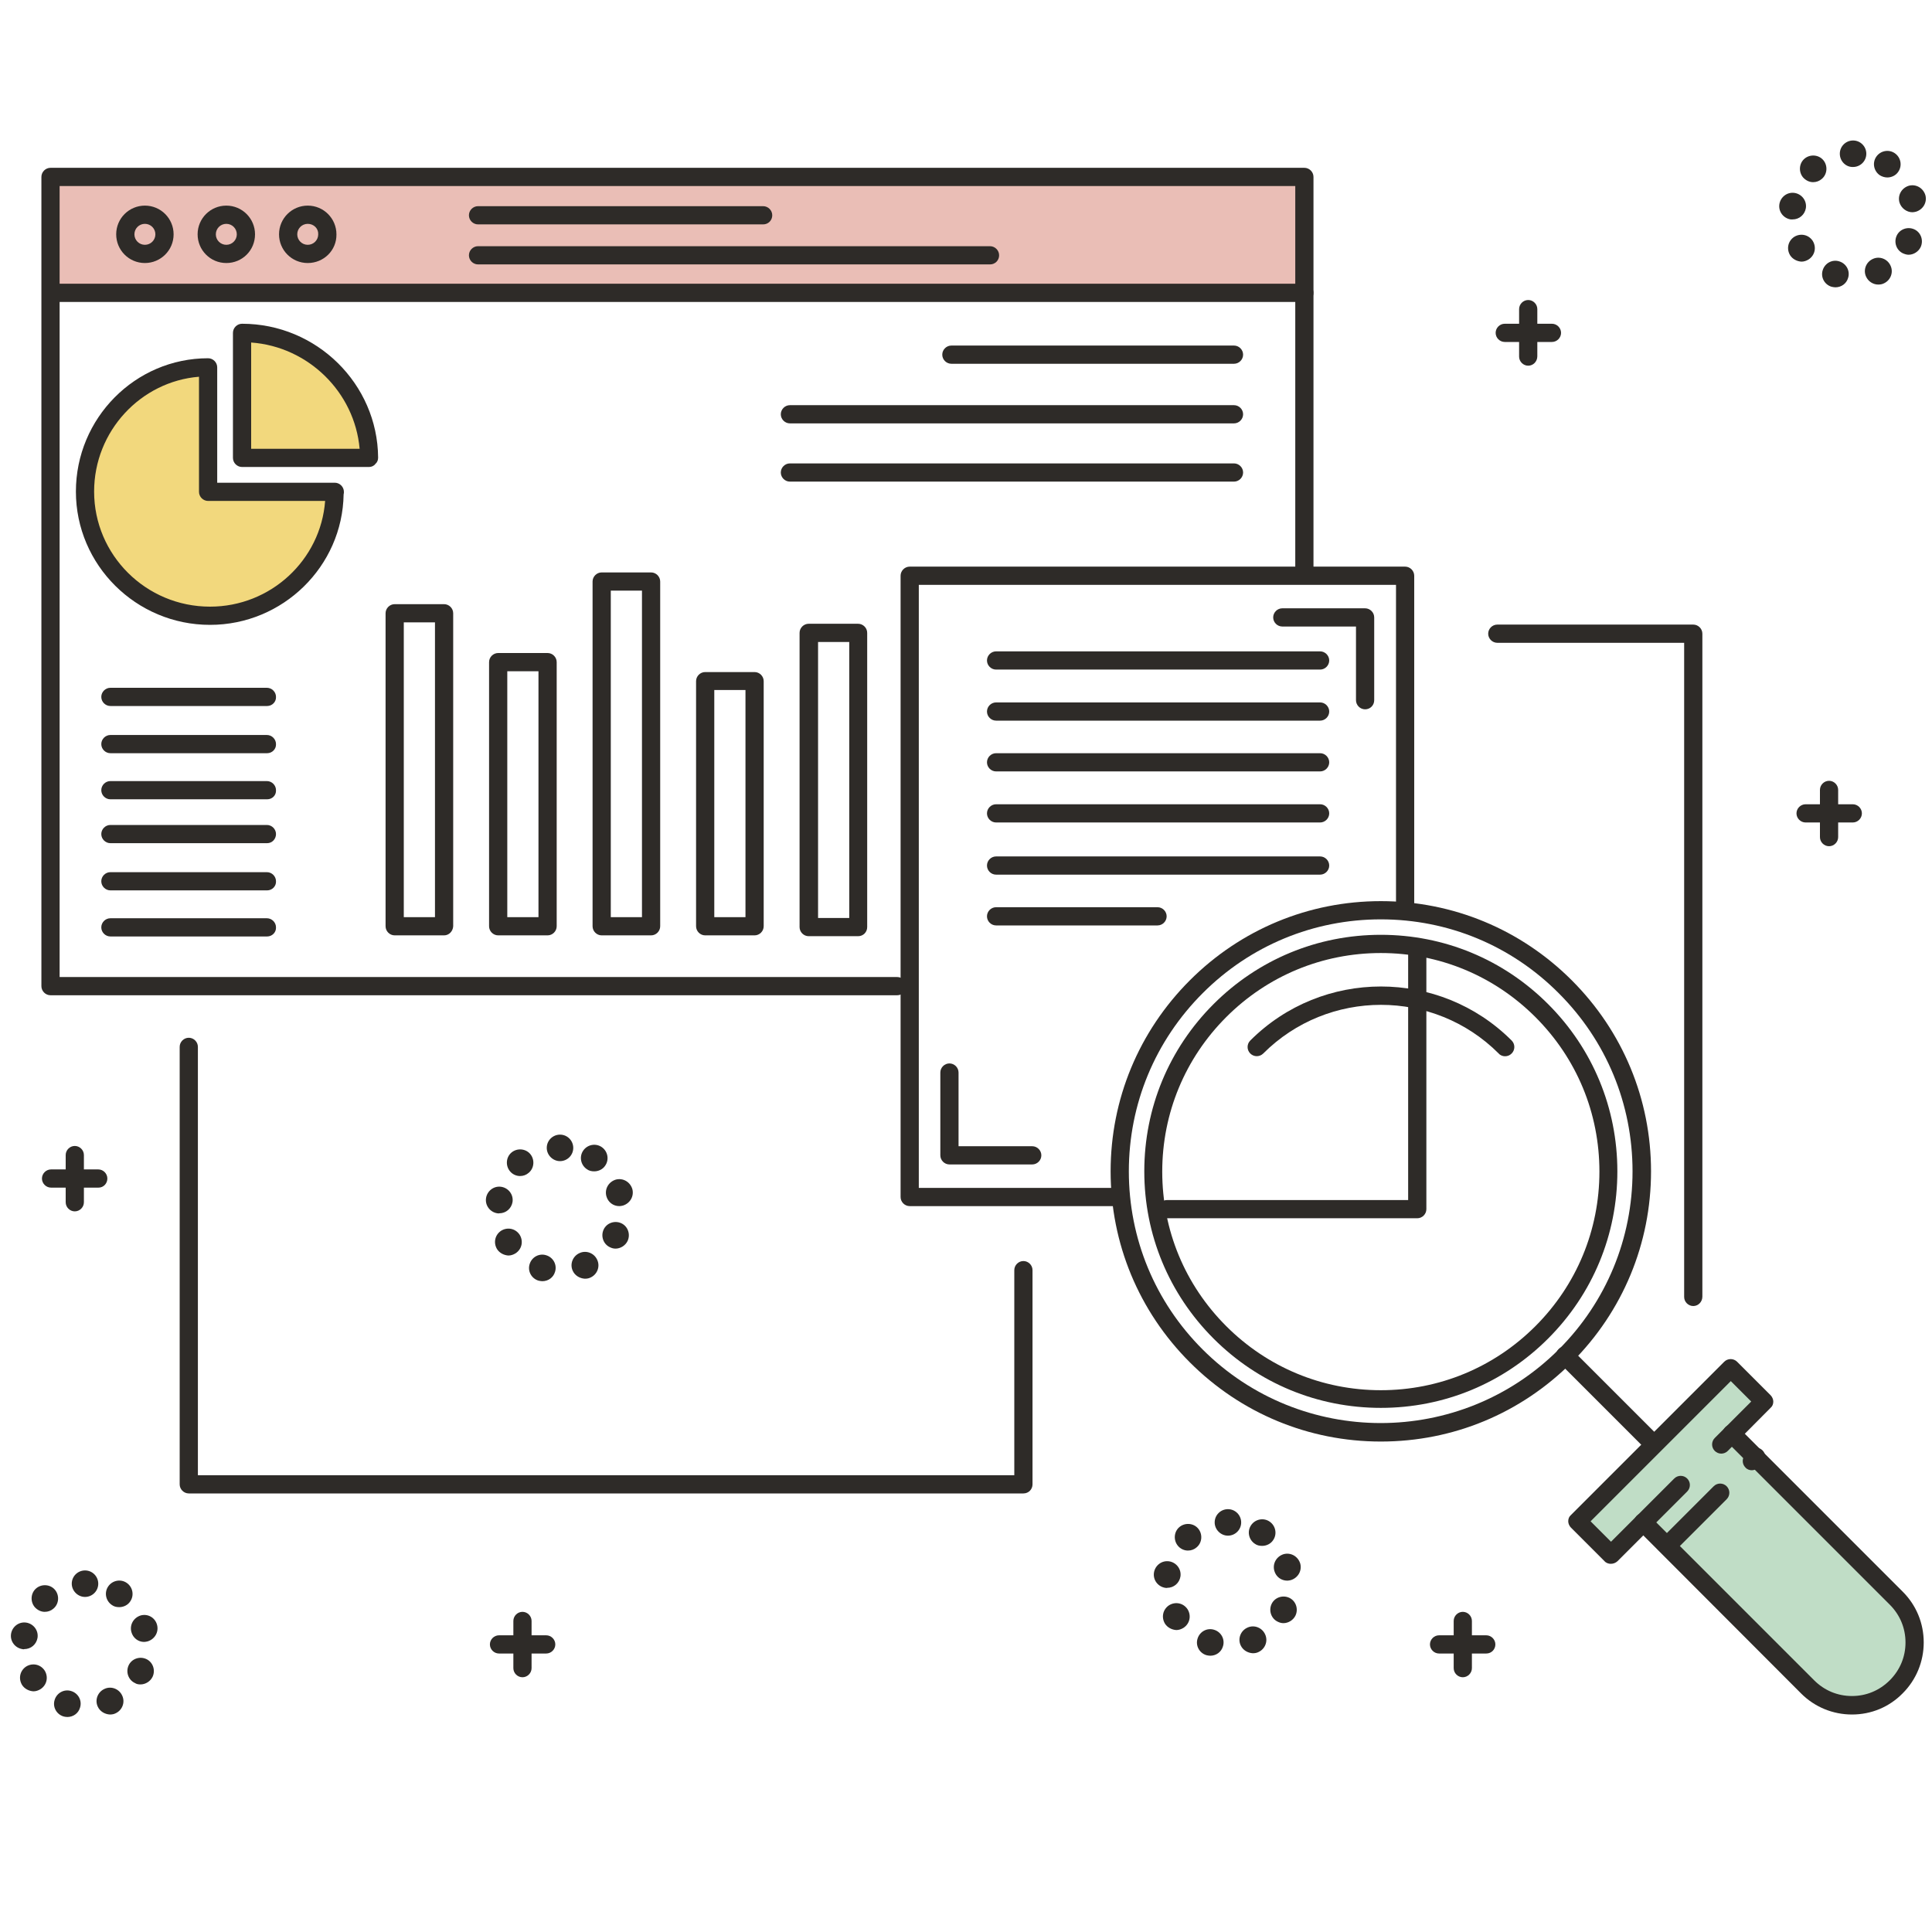 <?xml version="1.0" encoding="utf-8"?>
<!-- Generator: Adobe Illustrator 23.0.6, SVG Export Plug-In . SVG Version: 6.00 Build 0)  -->
<svg version="1.1" id="Layer_1" xmlns="http://www.w3.org/2000/svg" xmlns:xlink="http://www.w3.org/1999/xlink" x="0px" y="0px"
	 width="700px" height="700px" viewBox="0 0 700 700" style="enable-background:new 0 0 700 700;" xml:space="preserve">
<style type="text/css">
	.st0{fill:#F2D87D;}
	.st1{fill:#C0DDC6;}
	.st2{fill:#EABEB6;}
	.st3{fill:#2E2B28;}
</style>
<g>
	<g>
		<path class="st0" d="M87.5,120.6v45.5h46.2C133.6,141,112.6,120.6,87.5,120.6z"/>
	</g>
	<g>
		<path class="st0" d="M75.2,133c-24.6,0-44.5,20.2-44.5,45c0,24.9,20.4,45,45.3,45c24.9,0,45.2-19.8,45.2-44.7h-46V133z"/>
	</g>
	<g>
		<path class="st0" d="M121.2,178.4C121.2,178.4,121.2,178.4,121.2,178.4l0.1,0C121.3,178.4,121.2,178.3,121.2,178.4z"/>
	</g>
</g>
<g>
	<polygon class="st1" points="623.6,523.3 627.4,519.5 627.4,519.5 	"/>
</g>
<g>
	<path class="st1" d="M627.4,519.5l-3.8,3.8L627.4,519.5L627.4,519.5l11.7-11.7l-12.1-12.1l-55.5,55.5l12.1,12.1l11.7-11.7
		l13.5-13.5l-13.5,13.5l59.6,59.6c8.9,8.9,23.2,8.9,32.1,0l0,0c8.9-8.9,8.9-23.2,0-32.1L627.4,519.5z"/>
</g>
<g>
	<rect x="18.3" y="64.1" class="st2" width="454.3" height="42"/>
</g>
<g>
	<g>
		<path class="st3" d="M325.1,360.6H18.3c-1.8,0-3.3-1.5-3.3-3.3V64.1c0-1.8,1.5-3.3,3.3-3.3h454.3c1.8,0,3.3,1.5,3.3,3.3v143.2
			c0,1.8-1.5,3.3-3.3,3.3s-3.3-1.5-3.3-3.3V67.4H21.6V354h303.5c1.8,0,3.3,1.5,3.3,3.3S326.9,360.6,325.1,360.6z"/>
	</g>
	<g>
		<path class="st3" d="M472.6,109.4H18.9c-1.8,0-3.3-1.5-3.3-3.3c0-1.8,1.5-3.3,3.3-3.3h453.7c1.8,0,3.3,1.5,3.3,3.3
			C475.9,107.9,474.4,109.4,472.6,109.4z"/>
	</g>
	<g>
		<g>
			<path class="st3" d="M52.5,95.3c-5.8,0-10.4-4.7-10.4-10.4c0-5.8,4.7-10.4,10.4-10.4c5.8,0,10.4,4.7,10.4,10.4
				C62.9,90.7,58.2,95.3,52.5,95.3z M52.5,81.1c-2.1,0-3.8,1.7-3.8,3.8c0,2.1,1.7,3.8,3.8,3.8c2.1,0,3.8-1.7,3.8-3.8
				C56.3,82.8,54.6,81.1,52.5,81.1z"/>
		</g>
		<g>
			<path class="st3" d="M82,95.3c-5.8,0-10.4-4.7-10.4-10.4c0-5.8,4.7-10.4,10.4-10.4c5.8,0,10.4,4.7,10.4,10.4
				C92.4,90.7,87.8,95.3,82,95.3z M82,81.1c-2.1,0-3.8,1.7-3.8,3.8c0,2.1,1.7,3.8,3.8,3.8s3.8-1.7,3.8-3.8
				C85.8,82.8,84.1,81.1,82,81.1z"/>
		</g>
		<g>
			<path class="st3" d="M111.5,95.3c-5.8,0-10.4-4.7-10.4-10.4c0-5.8,4.7-10.4,10.4-10.4c5.8,0,10.4,4.7,10.4,10.4
				C122,90.7,117.3,95.3,111.5,95.3z M111.5,81.1c-2.1,0-3.8,1.7-3.8,3.8c0,2.1,1.7,3.8,3.8,3.8c2.1,0,3.8-1.7,3.8-3.8
				C115.4,82.8,113.7,81.1,111.5,81.1z"/>
		</g>
	</g>
	<g>
		<path class="st3" d="M447.1,131.8H344.7c-1.8,0-3.3-1.5-3.3-3.3c0-1.8,1.5-3.3,3.3-3.3h102.4c1.8,0,3.3,1.5,3.3,3.3
			C450.4,130.3,448.9,131.8,447.1,131.8z"/>
	</g>
	<g>
		<path class="st3" d="M447.1,153.4H286.2c-1.8,0-3.3-1.5-3.3-3.3c0-1.8,1.5-3.3,3.3-3.3h160.9c1.8,0,3.3,1.5,3.3,3.3
			C450.4,151.9,448.9,153.4,447.1,153.4z"/>
	</g>
	<g>
		<path class="st3" d="M447.1,174.5H286.2c-1.8,0-3.3-1.5-3.3-3.3c0-1.8,1.5-3.3,3.3-3.3h160.9c1.8,0,3.3,1.5,3.3,3.3
			C450.4,173,448.9,174.5,447.1,174.5z"/>
	</g>
	<g>
		<g>
			<path class="st3" d="M133.7,169.2h-46c-1.8,0-3.3-1.5-3.3-3.3v-45.3c0-1.8,1.5-3.3,3.3-3.3c27,0,49.1,21.8,49.3,48.5
				c0,0.9-0.3,1.7-1,2.3C135.5,168.8,134.6,169.2,133.7,169.2z M91,162.6h39.3c-1.8-20.5-18.6-37-39.3-38.5V162.6z"/>
		</g>
		<g>
			<path class="st3" d="M76.1,226.4c-26.8,0-48.6-21.7-48.6-48.3s21.5-48.3,47.9-48.3c1.8,0,3.3,1.5,3.3,3.3v41.8h42.6
				c1.8,0,3.3,1.5,3.3,3.3c0,0.3,0,0.6-0.1,0.9C124.1,205.2,102.5,226.4,76.1,226.4z M72.1,136.5c-21.1,1.7-38,19.7-38,41.6
				c0,23,18.8,41.7,42,41.7c22,0,40.1-16.9,41.7-38.3H75.4c-1.8,0-3.3-1.5-3.3-3.3V136.5z"/>
		</g>
	</g>
	<g>
		<g>
			<path class="st3" d="M310.9,339.2h-17.9c-1.8,0-3.3-1.5-3.3-3.3V229.3c0-1.8,1.5-3.3,3.3-3.3h17.9c1.8,0,3.3,1.5,3.3,3.3v106.6
				C314.2,337.7,312.8,339.2,310.9,339.2z M296.4,332.6h11.3v-100h-11.3V332.6z"/>
		</g>
		<g>
			<path class="st3" d="M273.4,338.9h-17.9c-1.8,0-3.3-1.5-3.3-3.3v-88.8c0-1.8,1.5-3.3,3.3-3.3h17.9c1.8,0,3.3,1.5,3.3,3.3v88.8
				C276.7,337.4,275.2,338.9,273.4,338.9z M258.8,332.3h11.3V250h-11.3V332.3z"/>
		</g>
		<g>
			<path class="st3" d="M235.9,338.9H218c-1.8,0-3.3-1.5-3.3-3.3V210.7c0-1.8,1.5-3.3,3.3-3.3h17.9c1.8,0,3.3,1.5,3.3,3.3v124.9
				C239.2,337.4,237.7,338.9,235.9,338.9z M221.3,332.3h11.3V214h-11.3V332.3z"/>
		</g>
		<g>
			<path class="st3" d="M198.4,338.9h-17.9c-1.8,0-3.3-1.5-3.3-3.3v-95.7c0-1.8,1.5-3.3,3.3-3.3h17.9c1.8,0,3.3,1.5,3.3,3.3v95.7
				C201.7,337.4,200.2,338.9,198.4,338.9z M183.8,332.3h11.3v-89.1h-11.3V332.3z"/>
		</g>
		<g>
			<path class="st3" d="M160.9,338.9H143c-1.8,0-3.3-1.5-3.3-3.3V222.2c0-1.8,1.5-3.3,3.3-3.3h17.9c1.8,0,3.3,1.5,3.3,3.3v113.4
				C164.1,337.4,162.7,338.9,160.9,338.9z M146.3,332.3h11.3V225.5h-11.3V332.3z"/>
		</g>
	</g>
	<g>
		<g>
			<path class="st3" d="M276.5,81.3H173.2c-1.8,0-3.3-1.5-3.3-3.3s1.5-3.3,3.3-3.3h103.3c1.8,0,3.3,1.5,3.3,3.3
				S278.4,81.3,276.5,81.3z"/>
		</g>
		<g>
			<path class="st3" d="M358.7,95.8H173.2c-1.8,0-3.3-1.5-3.3-3.3s1.5-3.3,3.3-3.3h185.5c1.8,0,3.3,1.5,3.3,3.3
				S360.6,95.8,358.7,95.8z"/>
		</g>
	</g>
	<g>
		<path class="st3" d="M96.8,255.8H40c-1.8,0-3.3-1.5-3.3-3.3c0-1.8,1.5-3.3,3.3-3.3h56.7c1.8,0,3.3,1.5,3.3,3.3
			C100.1,254.3,98.6,255.8,96.8,255.8z"/>
	</g>
	<g>
		<path class="st3" d="M96.8,272.9H40c-1.8,0-3.3-1.5-3.3-3.3c0-1.8,1.5-3.3,3.3-3.3h56.7c1.8,0,3.3,1.5,3.3,3.3
			C100.1,271.4,98.6,272.9,96.8,272.9z"/>
	</g>
	<g>
		<path class="st3" d="M96.8,289.6H40c-1.8,0-3.3-1.5-3.3-3.3c0-1.8,1.5-3.3,3.3-3.3h56.7c1.8,0,3.3,1.5,3.3,3.3
			C100.1,288.2,98.6,289.6,96.8,289.6z"/>
	</g>
	<g>
		<path class="st3" d="M96.8,305.5H40c-1.8,0-3.3-1.5-3.3-3.3s1.5-3.3,3.3-3.3h56.7c1.8,0,3.3,1.5,3.3,3.3S98.6,305.5,96.8,305.5z"
			/>
	</g>
	<g>
		<path class="st3" d="M96.8,339.3H40c-1.8,0-3.3-1.5-3.3-3.3c0-1.8,1.5-3.3,3.3-3.3h56.7c1.8,0,3.3,1.5,3.3,3.3
			C100.1,337.8,98.6,339.3,96.8,339.3z"/>
	</g>
	<g>
		<path class="st3" d="M96.8,322.6H40c-1.8,0-3.3-1.5-3.3-3.3c0-1.8,1.5-3.3,3.3-3.3h56.7c1.8,0,3.3,1.5,3.3,3.3
			C100.1,321.1,98.6,322.6,96.8,322.6z"/>
	</g>
</g>
<g>
	<g>
		<path class="st3" d="M513.5,441.4h-90.7c-1.8,0-3.3-1.5-3.3-3.3c0-1.8,1.5-3.3,3.3-3.3h87.4v-90.6c0-1.8,1.5-3.3,3.3-3.3
			c1.8,0,3.3,1.5,3.3,3.3v93.9C516.8,439.9,515.3,441.4,513.5,441.4z"/>
	</g>
	<g>
		<path class="st3" d="M404.2,437h-74.6c-1.8,0-3.3-1.5-3.3-3.3V208.6c0-1.8,1.5-3.3,3.3-3.3h179.5c1.8,0,3.3,1.5,3.3,3.3v118.6
			c0,1.8-1.5,3.3-3.3,3.3s-3.3-1.5-3.3-3.3V211.9H332.9v218.5h71.3c1.8,0,3.3,1.5,3.3,3.3S406,437,404.2,437z"/>
	</g>
	<g>
		<path class="st3" d="M374,421.9h-30c-1.8,0-3.3-1.5-3.3-3.3v-30c0-1.8,1.5-3.3,3.3-3.3s3.3,1.5,3.3,3.3v26.7H374
			c1.8,0,3.3,1.5,3.3,3.3C377.3,420.4,375.8,421.9,374,421.9z"/>
	</g>
	<g>
		<path class="st3" d="M494.6,257c-1.8,0-3.3-1.5-3.3-3.3V227h-26.7c-1.8,0-3.3-1.5-3.3-3.3c0-1.8,1.5-3.3,3.3-3.3h30
			c1.8,0,3.3,1.5,3.3,3.3v30C497.9,255.5,496.5,257,494.6,257z"/>
	</g>
	<g>
		<g>
			<path class="st3" d="M478.3,261.1H360.9c-1.8,0-3.3-1.5-3.3-3.3c0-1.8,1.5-3.3,3.3-3.3h117.4c1.8,0,3.3,1.5,3.3,3.3
				C481.6,259.6,480.1,261.1,478.3,261.1z"/>
		</g>
		<g>
			<path class="st3" d="M478.3,242.6H360.9c-1.8,0-3.3-1.5-3.3-3.3c0-1.8,1.5-3.3,3.3-3.3h117.4c1.8,0,3.3,1.5,3.3,3.3
				C481.6,241.1,480.1,242.6,478.3,242.6z"/>
		</g>
		<g>
			<path class="st3" d="M478.3,279.5H360.9c-1.8,0-3.3-1.5-3.3-3.3c0-1.8,1.5-3.3,3.3-3.3h117.4c1.8,0,3.3,1.5,3.3,3.3
				C481.6,278,480.1,279.5,478.3,279.5z"/>
		</g>
		<g>
			<path class="st3" d="M478.3,298H360.9c-1.8,0-3.3-1.5-3.3-3.3c0-1.8,1.5-3.3,3.3-3.3h117.4c1.8,0,3.3,1.5,3.3,3.3
				C481.6,296.5,480.1,298,478.3,298z"/>
		</g>
		<g>
			<path class="st3" d="M478.3,316.9H360.9c-1.8,0-3.3-1.5-3.3-3.3s1.5-3.3,3.3-3.3h117.4c1.8,0,3.3,1.5,3.3,3.3
				S480.1,316.9,478.3,316.9z"/>
		</g>
		<g>
			<path class="st3" d="M419.4,335.3h-58.5c-1.8,0-3.3-1.5-3.3-3.3s1.5-3.3,3.3-3.3h58.5c1.8,0,3.3,1.5,3.3,3.3
				S421.2,335.3,419.4,335.3z"/>
		</g>
	</g>
</g>
<g>
	<g>
		<path class="st3" d="M500.3,510.1c-22.9,0-44.4-8.9-60.6-25.1c-16.2-16.2-25.1-37.7-25.1-60.6c0-22.9,8.9-44.4,25.1-60.6l0,0
			c16.2-16.2,37.7-25.1,60.6-25.1c22.9,0,44.4,8.9,60.6,25.1s25.1,37.7,25.1,60.6c0,22.9-8.9,44.4-25.1,60.6
			C544.7,501.2,523.2,510.1,500.3,510.1z M500.3,345.3c-21.1,0-41,8.2-56,23.2c-14.9,14.9-23.2,34.8-23.2,56s8.2,41,23.2,56
			c14.9,14.9,34.8,23.2,56,23.2c21.1,0,41-8.2,56-23.2c14.9-14.9,23.2-34.8,23.2-56s-8.2-41-23.2-56
			C541.3,353.5,521.4,345.3,500.3,345.3z M442,366.1L442,366.1L442,366.1z"/>
	</g>
	<g>
		<path class="st3" d="M500.3,522.3c-26.1,0-50.7-10.2-69.2-28.7c-18.5-18.5-28.7-43.1-28.7-69.2s10.2-50.7,28.7-69.2l2.3,2.3
			l-2.3-2.3c18.5-18.5,43.1-28.7,69.2-28.7c26.1,0,50.7,10.2,69.2,28.7c18.5,18.5,28.7,43.1,28.7,69.2s-10.2,50.7-28.7,69.2
			C551,512.1,526.5,522.3,500.3,522.3z M500.3,333.1c-24.4,0-47.3,9.5-64.5,26.7C418.5,377.1,409,400,409,424.4
			c0,24.4,9.5,47.3,26.7,64.5c35.6,35.6,93.5,35.6,129.1,0c17.2-17.2,26.7-40.2,26.7-64.5c0-24.4-9.5-47.3-26.7-64.5
			C547.6,342.6,524.7,333.1,500.3,333.1z"/>
	</g>
	<g>
		<path class="st3" d="M599.1,526.6c-0.8,0-1.7-0.3-2.3-1l-32.1-32.1c-1.3-1.3-1.3-3.4,0-4.7c1.3-1.3,3.4-1.3,4.7,0l32.1,32.1
			c1.3,1.3,1.3,3.4,0,4.7C600.8,526.3,600,526.6,599.1,526.6z"/>
	</g>
	<g>
		<path class="st3" d="M583.6,566.6c-0.8,0-1.7-0.3-2.3-1l-12.1-12.1c-0.6-0.6-1-1.5-1-2.3c0-0.9,0.3-1.7,1-2.3l55.5-55.5
			c1.3-1.3,3.4-1.3,4.7,0l12.1,12.1c0.6,0.6,1,1.5,1,2.3c0,0.9-0.3,1.7-1,2.3L626,525.7c-1.3,1.3-3.4,1.3-4.7,0
			c-1.3-1.3-1.3-3.4,0-4.7l13.2-13.2l-7.4-7.4l-50.8,50.8l7.4,7.4l22.9-22.9c1.3-1.3,3.4-1.3,4.7,0c1.3,1.3,1.3,3.4,0,4.7L586,565.7
			C585.3,566.3,584.5,566.6,583.6,566.6z"/>
	</g>
	<g>
		<path class="st3" d="M671,621.2c-6.9,0-13.5-2.7-18.4-7.6L593,553.9c-1.3-1.3-1.3-3.4,0-4.7c1.3-1.3,3.4-1.3,4.7,0l59.6,59.6
			c3.7,3.7,8.5,5.7,13.7,5.7c5.2,0,10-2,13.7-5.7c3.7-3.7,5.7-8.5,5.7-13.7c0-5.2-2-10-5.7-13.7l-59.6-59.6c-1.3-1.3-1.3-3.4,0-4.7
			c1.3-1.3,3.4-1.3,4.7,0l59.6,59.6c4.9,4.9,7.6,11.4,7.6,18.4c0,6.9-2.7,13.5-7.6,18.4C684.5,618.5,678,621.2,671,621.2z"/>
	</g>
	<g>
		<path class="st3" d="M604.1,563.3c-0.8,0-1.7-0.3-2.3-1c-1.3-1.3-1.3-3.4,0-4.7l19.1-19.1c1.3-1.3,3.4-1.3,4.7,0
			c1.3,1.3,1.3,3.4,0,4.7l-19.1,19.1C605.8,563,604.9,563.3,604.1,563.3z"/>
	</g>
	<g>
		<path class="st3" d="M634.7,532.7c-0.8,0-1.7-0.3-2.3-1c-1.3-1.3-1.3-3.4,0-4.7l1.5-1.5c1.3-1.3,3.4-1.3,4.7,0
			c1.3,1.3,1.3,3.4,0,4.7l-1.5,1.5C636.3,532.4,635.5,532.7,634.7,532.7z"/>
	</g>
	<g>
		<path class="st3" d="M545.3,382.7c-0.8,0-1.7-0.3-2.3-1c-23.5-23.5-61.8-23.5-85.3,0c-1.3,1.3-3.4,1.3-4.7,0
			c-1.3-1.3-1.3-3.4,0-4.7c26.1-26.1,68.6-26.1,94.7,0c1.3,1.3,1.3,3.4,0,4.7C547,382.4,546.2,382.7,545.3,382.7z"/>
	</g>
</g>
<g>
	<path class="st3" d="M370.8,541.1H68.4c-1.8,0-3.3-1.5-3.3-3.3V379.3c0-1.8,1.5-3.3,3.3-3.3s3.3,1.5,3.3,3.3v155.2h295.8v-74.3
		c0-1.8,1.5-3.3,3.3-3.3s3.3,1.5,3.3,3.3v77.6C374.1,539.6,372.7,541.1,370.8,541.1z"/>
</g>
<g>
	<path class="st3" d="M613.5,473.2c-1.8,0-3.3-1.5-3.3-3.3V232.9h-67.7c-1.8,0-3.3-1.5-3.3-3.3c0-1.8,1.5-3.3,3.3-3.3h71
		c1.8,0,3.3,1.5,3.3,3.3v240.2C616.8,471.7,615.3,473.2,613.5,473.2z"/>
</g>
<g>
	<path class="st3" d="M663.6,103.9c-2.6-0.8-4-3.5-3.2-6l0,0c0.8-2.6,3.5-4,6-3.2l0,0c2.6,0.8,4,3.5,3.2,6l0,0
		c-0.6,2.1-2.5,3.4-4.6,3.4l0,0C664.6,104.1,664.1,104,663.6,103.9z M676.1,100.2c-1.1-2.4,0-5.3,2.5-6.4l0,0l0,0l0,0
		c2.4-1.1,5.3,0,6.4,2.5l0,0c1.1,2.4,0,5.3-2.5,6.4l0,0c-0.6,0.3-1.3,0.4-2,0.4l0,0C678.7,103.1,676.9,102,676.1,100.2z M648.6,92.5
		c-1.4-2.3-0.8-5.2,1.5-6.7l0,0c2.3-1.4,5.2-0.8,6.7,1.5l0,0c1.4,2.3,0.8,5.2-1.5,6.7l0,0c-0.8,0.5-1.7,0.8-2.6,0.8l0,0
		C651.1,94.7,649.5,93.9,648.6,92.5z M689.5,91.8c-2.4-1.1-3.4-4-2.3-6.4l0,0c1.1-2.4,4-3.4,6.4-2.3l0,0c2.4,1.1,3.4,4,2.3,6.4l0,0
		c-0.8,1.7-2.6,2.8-4.4,2.8l0,0C690.9,92.3,690.2,92.1,689.5,91.8z M648.8,79.5c-2.6-0.4-4.5-2.8-4.1-5.5l0,0
		c0.4-2.6,2.8-4.5,5.5-4.1l0,0c2.6,0.4,4.5,2.8,4.1,5.5l0,0c-0.4,2.4-2.4,4.1-4.8,4.1l0,0C649.3,79.5,649,79.5,648.8,79.5z
		 M688.2,73.3c-0.7-2.6,0.8-5.2,3.4-6l0,0c2.6-0.7,5.2,0.8,6,3.4l0,0c0.7,2.6-0.8,5.2-3.4,6l0,0c-0.4,0.1-0.9,0.2-1.3,0.2l0,0
		C690.8,76.9,688.8,75.4,688.2,73.3z M653.3,64.3c-1.7-2-1.5-5.1,0.5-6.8l0,0c2-1.7,5.1-1.5,6.8,0.5l0,0c1.7,2,1.5,5.1-0.5,6.8l0,0
		c-0.9,0.8-2,1.2-3.2,1.2l0,0C655.6,66,654.3,65.4,653.3,64.3z M681.1,63.5c-2.2-1.5-2.8-4.5-1.3-6.7l0,0c1.5-2.2,4.5-2.8,6.7-1.3
		l0,0c2.2,1.5,2.8,4.5,1.3,6.7l0,0c-0.9,1.4-2.5,2.1-4,2.1l0,0C682.9,64.3,681.9,64,681.1,63.5z M666.6,55.7c0-2.7,2.2-4.8,4.8-4.8
		l0,0c2.7,0,4.8,2.2,4.8,4.8l0,0c0,2.7-2.2,4.8-4.8,4.8l0,0l0,0l0,0C668.8,60.6,666.6,58.4,666.6,55.7z"/>
</g>
<g>
	<path class="st3" d="M23,621.9L23,621.9c-2.6-0.8-4-3.5-3.2-6l0,0c0.8-2.6,3.5-4,6-3.2l0,0l0,0l0,0c2.6,0.8,4,3.5,3.2,6l0,0
		c-0.6,2.1-2.5,3.4-4.6,3.4l0,0C23.9,622.1,23.4,622,23,621.9z M35.4,618.3c-1.1-2.4,0-5.3,2.5-6.4l0,0c2.4-1.1,5.3,0,6.4,2.5l0,0
		c1.1,2.4,0,5.3-2.5,6.4h0c-0.6,0.3-1.3,0.4-2,0.4l0,0C38,621.1,36.2,620.1,35.4,618.3z M8,610.5L8,610.5c-1.4-2.3-0.8-5.2,1.5-6.7
		l0,0c2.3-1.4,5.2-0.8,6.7,1.5l0,0l0,0l0,0c1.4,2.3,0.8,5.2-1.5,6.7l0,0c-0.8,0.5-1.7,0.8-2.6,0.8l0,0C10.5,612.7,8.9,611.9,8,610.5
		z M48.9,609.8c-2.4-1.1-3.4-4-2.3-6.4l0,0c1.1-2.4,4-3.4,6.4-2.3l0,0c2.4,1.1,3.4,4,2.3,6.4l0,0c-0.8,1.7-2.6,2.8-4.4,2.8l0,0
		C50.2,610.3,49.5,610.2,48.9,609.8z M8.1,597.5c-2.6-0.4-4.5-2.8-4.1-5.5l0,0c0.4-2.6,2.8-4.5,5.5-4.1l0,0c2.6,0.4,4.5,2.8,4.1,5.5
		l0,0c-0.4,2.4-2.4,4.1-4.8,4.1l0,0C8.6,597.6,8.4,597.6,8.1,597.5z M47.6,591.3c-0.7-2.6,0.8-5.2,3.4-6l0,0
		c2.6-0.7,5.2,0.8,5.9,3.4l0,0c0.7,2.6-0.8,5.2-3.4,6l0,0c-0.4,0.1-0.9,0.2-1.3,0.2l0,0C50.1,594.9,48.2,593.5,47.6,591.3z
		 M12.6,582.3c-1.7-2-1.5-5.1,0.5-6.8l0,0c2-1.7,5.1-1.5,6.8,0.5l0,0c1.7,2,1.5,5.1-0.5,6.8l0,0l0,0l0,0c-0.9,0.8-2,1.2-3.2,1.2l0,0
		C14.9,584,13.6,583.4,12.6,582.3z M40.5,581.5c-2.2-1.5-2.8-4.5-1.3-6.7l0,0c1.5-2.2,4.5-2.8,6.7-1.3l0,0c2.2,1.5,2.8,4.5,1.3,6.7
		l0,0c-0.9,1.4-2.5,2.1-4,2.1l0,0C42.2,582.3,41.3,582.1,40.5,581.5z M26,573.8c0-2.7,2.2-4.8,4.8-4.8l0,0c2.7,0,4.8,2.2,4.8,4.8
		l0,0c0,2.7-2.2,4.8-4.8,4.8l0,0C28.2,578.6,26,576.4,26,573.8z"/>
</g>
<g>
	<path class="st3" d="M437.1,599.7L437.1,599.7c-2.6-0.8-4-3.5-3.2-6l0,0c0.8-2.6,3.5-4,6-3.2l0,0c0,0,0,0,0,0l0,0
		c2.6,0.8,4,3.5,3.2,6l0,0c-0.6,2.1-2.5,3.4-4.6,3.4l0,0C438,599.9,437.6,599.8,437.1,599.7z M449.5,596.1c-1.1-2.4,0-5.3,2.5-6.4
		l0,0c0,0,0,0,0,0l0,0c2.4-1.1,5.3,0,6.4,2.5l0,0c1.1,2.4,0,5.3-2.5,6.4l0,0c-0.6,0.3-1.3,0.4-2,0.4l0,0
		C452.1,598.9,450.3,597.9,449.5,596.1z M422.1,588.3L422.1,588.3c-1.4-2.3-0.8-5.2,1.5-6.7l0,0c2.3-1.4,5.2-0.8,6.7,1.5l0,0
		c0,0,0,0,0,0l0,0c1.4,2.3,0.8,5.2-1.5,6.7l0,0c-0.8,0.5-1.7,0.8-2.6,0.8l0,0C424.6,590.5,423,589.7,422.1,588.3z M463,587.6
		c-2.4-1.1-3.4-4-2.3-6.4l0,0l0,0l0,0c1.1-2.4,4-3.4,6.4-2.3l0,0c2.4,1.1,3.4,4,2.3,6.4l0,0c-0.8,1.7-2.6,2.8-4.4,2.8l0,0
		C464.3,588.1,463.6,587.9,463,587.6z M422.2,575.3c-2.6-0.4-4.5-2.8-4.1-5.5l0,0c0.4-2.6,2.8-4.5,5.5-4.1l0,0
		c2.6,0.4,4.5,2.8,4.1,5.5l0,0c-0.4,2.4-2.4,4.1-4.8,4.1l0,0C422.7,575.4,422.5,575.3,422.2,575.3z M461.7,569.1
		c-0.7-2.6,0.8-5.2,3.4-6l0,0c2.6-0.7,5.2,0.8,6,3.4l0,0c0.7,2.6-0.8,5.2-3.4,6l0,0c-0.4,0.1-0.9,0.2-1.3,0.2l0,0
		C464.2,572.7,462.3,571.3,461.7,569.1z M426.8,560.1c-1.7-2-1.5-5.1,0.5-6.8l0,0c2-1.7,5.1-1.5,6.8,0.5l0,0c1.7,2,1.5,5.1-0.5,6.8
		l0,0c-0.9,0.8-2,1.2-3.2,1.2l0,0C429.1,561.8,427.7,561.2,426.8,560.1z M454.6,559.3c-2.2-1.5-2.8-4.5-1.3-6.7l0,0
		c1.5-2.2,4.5-2.8,6.7-1.3h0c2.2,1.5,2.8,4.5,1.3,6.7l0,0c-0.9,1.4-2.5,2.1-4,2.1l0,0C456.3,560.1,455.4,559.9,454.6,559.3z
		 M440.1,551.6c0-2.7,2.2-4.8,4.8-4.8l0,0c2.7,0,4.8,2.2,4.8,4.8l0,0c0,2.7-2.2,4.8-4.8,4.8l0,0
		C442.3,556.4,440.1,554.2,440.1,551.6z"/>
</g>
<g>
	<path class="st3" d="M195.1,464L195.1,464c-2.6-0.8-4-3.5-3.2-6l0,0c0.8-2.6,3.5-4,6-3.2l0,0c2.6,0.8,4,3.5,3.2,6l0,0
		c-0.6,2.1-2.5,3.4-4.6,3.4l0,0C196,464.2,195.6,464.1,195.1,464z M207.5,460.4c-1.1-2.4,0-5.3,2.5-6.4l0,0c2.4-1.1,5.3,0,6.4,2.5
		l0,0c1.1,2.4,0,5.3-2.5,6.4l0,0c-0.6,0.3-1.3,0.4-2,0.4l0,0C210.1,463.2,208.3,462.2,207.5,460.4z M180.1,452.6
		c-1.4-2.3-0.8-5.2,1.5-6.7l0,0c2.3-1.4,5.2-0.8,6.7,1.5l0,0c1.4,2.3,0.8,5.2-1.5,6.7l0,0c-0.8,0.5-1.7,0.8-2.6,0.8l0,0
		C182.6,454.8,181,454,180.1,452.6z M221,451.9c-2.4-1.1-3.4-4-2.3-6.4l0,0l0,0l0,0c1.1-2.4,4-3.4,6.4-2.3l0,0
		c2.4,1.1,3.4,4,2.3,6.4l0,0c-0.8,1.7-2.6,2.8-4.4,2.8l0,0C222.3,452.4,221.6,452.2,221,451.9z M180.2,439.6
		c-2.6-0.4-4.5-2.8-4.1-5.5v0c0.4-2.6,2.8-4.5,5.5-4.1l0,0c2.6,0.4,4.5,2.8,4.1,5.5l0,0c0,0,0,0,0,0l0,0c-0.4,2.4-2.4,4.1-4.8,4.1
		l0,0C180.7,439.7,180.5,439.6,180.2,439.6z M219.7,433.4c-0.7-2.6,0.8-5.2,3.4-6l0,0c2.6-0.7,5.2,0.8,6,3.4l0,0
		c0.7,2.6-0.8,5.2-3.4,6l0,0c-0.4,0.1-0.9,0.2-1.3,0.2l0,0C222.2,437,220.3,435.6,219.7,433.4z M184.8,424.4c-1.7-2-1.5-5.1,0.5-6.8
		l0,0c2-1.7,5.1-1.5,6.8,0.5l0,0c1.7,2,1.5,5.1-0.5,6.8l0,0c-0.9,0.8-2,1.2-3.2,1.2l0,0C187.1,426.1,185.7,425.5,184.8,424.4z
		 M212.6,423.6c-2.2-1.5-2.8-4.5-1.3-6.7l0,0c1.5-2.2,4.5-2.8,6.7-1.3l0,0c2.2,1.5,2.8,4.5,1.3,6.7l0,0c-0.9,1.4-2.5,2.1-4,2.1l0,0
		C214.3,424.4,213.4,424.2,212.6,423.6z M198.1,415.9c0-2.7,2.2-4.8,4.8-4.8l0,0c2.7,0,4.8,2.2,4.8,4.8l0,0c0,2.7-2.2,4.8-4.8,4.8
		l0,0l0,0l0,0C200.3,420.7,198.1,418.5,198.1,415.9z"/>
</g>
<g>
	<g>
		<path class="st3" d="M662.7,306.6c-1.8,0-3.3-1.5-3.3-3.3v-17.1c0-1.8,1.5-3.3,3.3-3.3s3.3,1.5,3.3,3.3v17.1
			C666,305.1,664.5,306.6,662.7,306.6z"/>
	</g>
	<g>
		<path class="st3" d="M671.3,298h-17.1c-1.8,0-3.3-1.5-3.3-3.3c0-1.8,1.5-3.3,3.3-3.3h17.1c1.8,0,3.3,1.5,3.3,3.3
			C674.6,296.5,673.1,298,671.3,298z"/>
	</g>
</g>
<g>
	<g>
		<path class="st3" d="M189.3,607.7c-1.8,0-3.3-1.5-3.3-3.3v-17.1c0-1.8,1.5-3.3,3.3-3.3s3.3,1.5,3.3,3.3v17.1
			C192.6,606.2,191.1,607.7,189.3,607.7z"/>
	</g>
	<g>
		<path class="st3" d="M197.9,599.1h-17.1c-1.8,0-3.3-1.5-3.3-3.3c0-1.8,1.5-3.3,3.3-3.3h17.1c1.8,0,3.3,1.5,3.3,3.3
			C201.2,597.6,199.7,599.1,197.9,599.1z"/>
	</g>
</g>
<g>
	<g>
		<path class="st3" d="M27.1,438.9c-1.8,0-3.3-1.5-3.3-3.3v-17.1c0-1.8,1.5-3.3,3.3-3.3c1.8,0,3.3,1.5,3.3,3.3v17.1
			C30.4,437.4,28.9,438.9,27.1,438.9z"/>
	</g>
	<g>
		<path class="st3" d="M35.7,430.3H18.5c-1.8,0-3.3-1.5-3.3-3.3c0-1.8,1.5-3.3,3.3-3.3h17.1c1.8,0,3.3,1.5,3.3,3.3
			C38.9,428.8,37.5,430.3,35.7,430.3z"/>
	</g>
</g>
<g>
	<g>
		<path class="st3" d="M530,607.7c-1.8,0-3.3-1.5-3.3-3.3v-17.1c0-1.8,1.5-3.3,3.3-3.3s3.3,1.5,3.3,3.3v17.1
			C533.3,606.2,531.8,607.7,530,607.7z"/>
	</g>
	<g>
		<path class="st3" d="M538.5,599.1h-17.1c-1.8,0-3.3-1.5-3.3-3.3c0-1.8,1.5-3.3,3.3-3.3h17.1c1.8,0,3.3,1.5,3.3,3.3
			C541.8,597.6,540.4,599.1,538.5,599.1z"/>
	</g>
</g>
<g>
	<g>
		<path class="st3" d="M553.7,132.5c-1.8,0-3.3-1.5-3.3-3.3V112c0-1.8,1.5-3.3,3.3-3.3s3.3,1.5,3.3,3.3v17.1
			C557,131,555.5,132.5,553.7,132.5z"/>
	</g>
	<g>
		<path class="st3" d="M562.3,123.9h-17.1c-1.8,0-3.3-1.5-3.3-3.3c0-1.8,1.5-3.3,3.3-3.3h17.1c1.8,0,3.3,1.5,3.3,3.3
			C565.6,122.4,564.1,123.9,562.3,123.9z"/>
	</g>
</g>
<g>
</g>
<g>
</g>
<g>
</g>
<g>
</g>
<g>
</g>
<g>
</g>
<g>
</g>
<g>
</g>
<g>
</g>
<g>
</g>
<g>
</g>
<g>
</g>
<g>
</g>
<g>
</g>
<g>
</g>
</svg>

